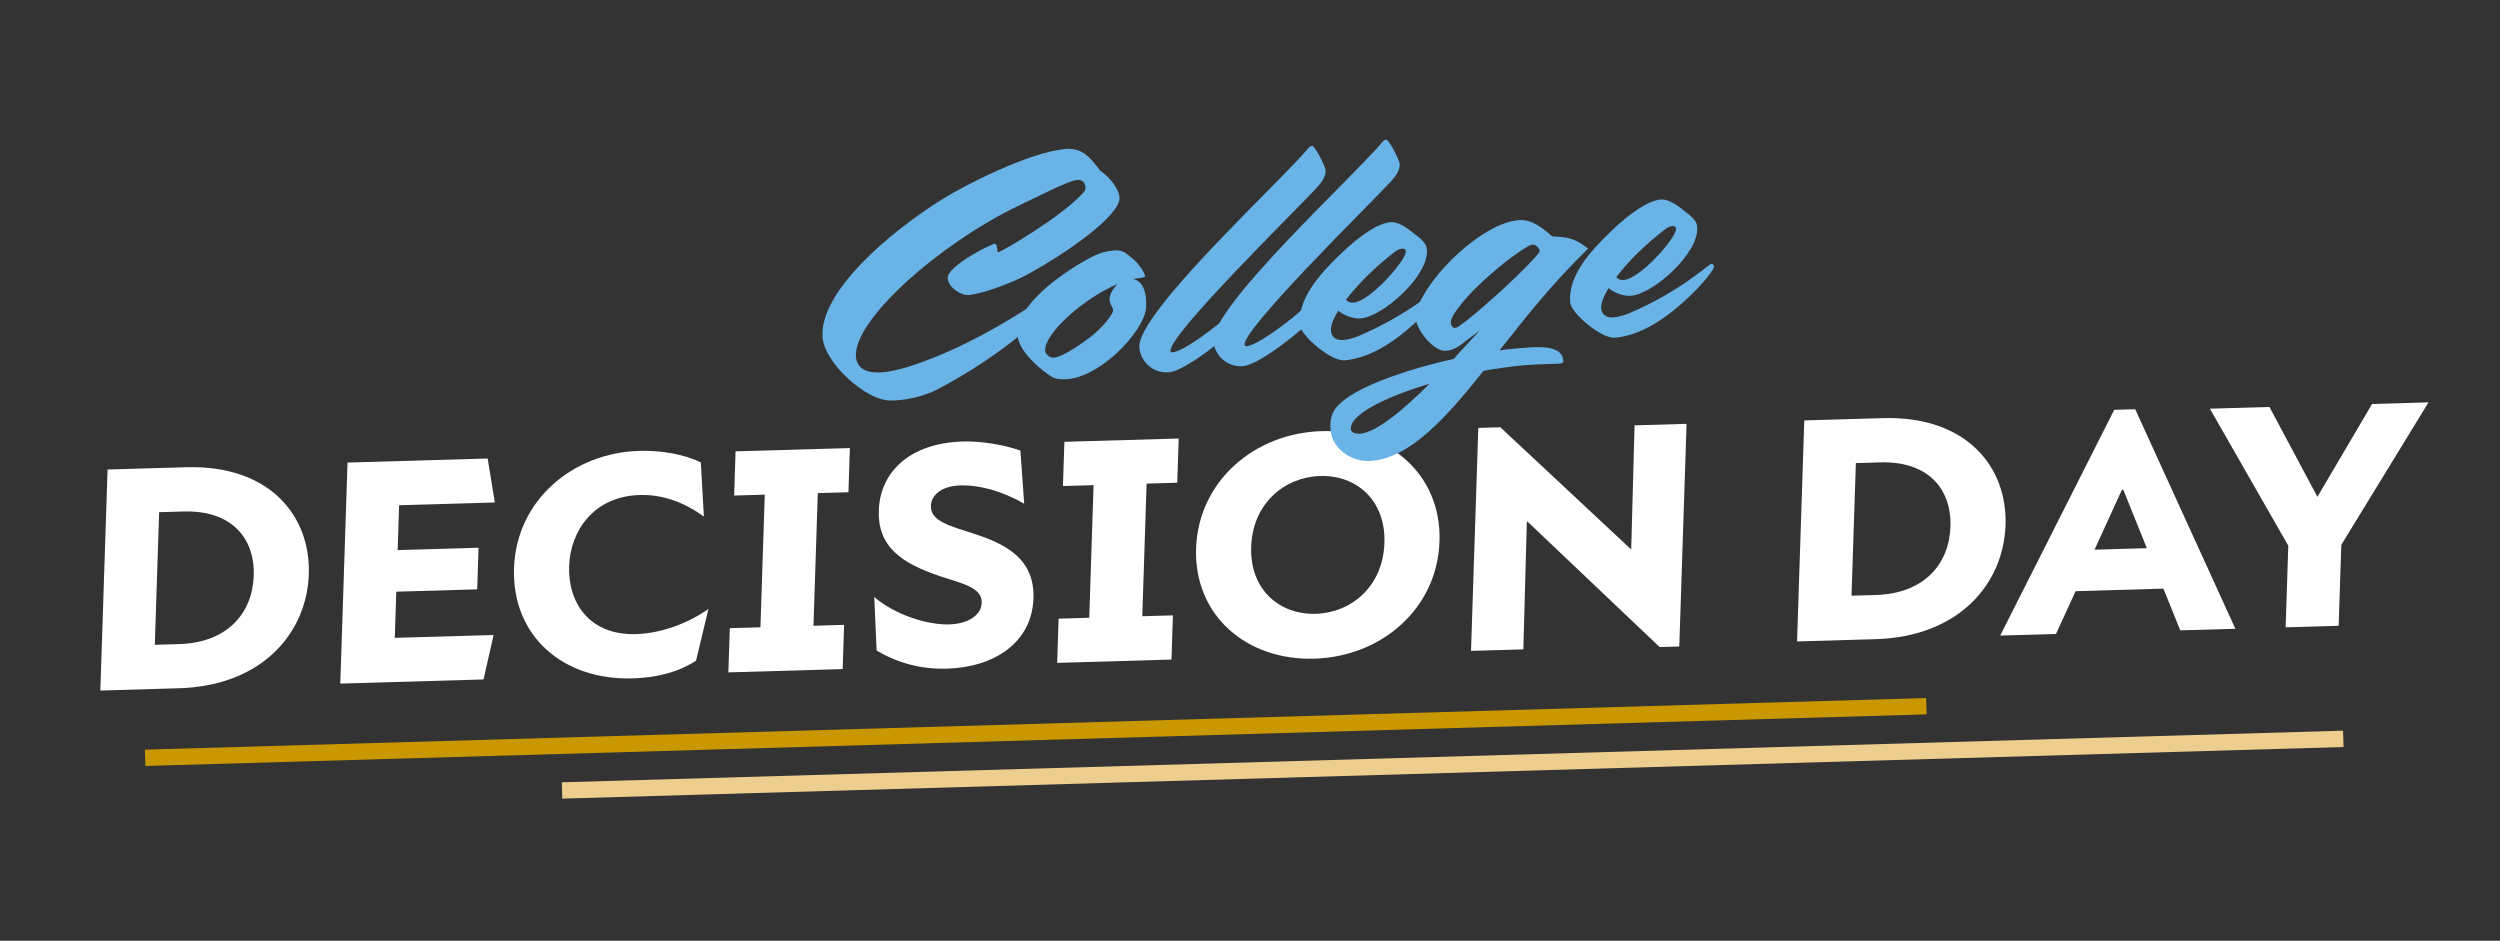 <?xml version="1.0" encoding="UTF-8"?>
<svg xmlns="http://www.w3.org/2000/svg" id="Layer_1" data-name="Layer 1" viewBox="0 0 2133.51 802.8">
  <rect x="0" y="0" width="2133.51" height="802.8" fill="#333333" stroke="none"/>
  <defs>
    <style>
      .cls-1 {
        fill: #eece8f;
      }

      .cls-2 {
        fill: #69b3e7;
      }

      .cls-3 {
        fill: #fff;
      }

      .cls-4 {
        fill: #c99700;
      }
    </style>
  </defs>
  <g>
    <path class="cls-3" d="M91.79,400.68l66.99-1.94c71.4-2.07,106.38,41.54,104.76,91.19-1.63,49.93-39.52,95.37-110.92,97.43l-66.99,1.94,6.17-188.63ZM152.97,549.67c40.26-1.17,62.49-25.64,63.56-58.37,1.07-32.73-19.6-55.97-59.86-54.8l-20.86.6-3.7,113.18,20.86-.6Z"></path>
    <path class="cls-3" d="M296.59,394.75l119.59-3.46,6.11,37.51-81.69,2.36-1.25,38.28,69.05-2-1.16,35.51-69.05,2-1.29,39.39,84.33-2.44-8.58,37.94-122.24,3.54,6.17-188.63Z"></path>
    <path class="cls-3" d="M438.67,484.87c1.89-57.7,49.89-98.44,106.9-100.09,18.22-.53,38.07,2.78,52.52,9.84l2.6,46.21c-16.63-11.99-34.61-18.95-54.88-18.37-38.79,1.12-59.11,30.25-60.11,60.77-1.02,31.35,17.44,59.08,57.11,57.93,22.62-.65,45.83-10.19,61.76-21.46l-10.54,44.09c-15.6,10.15-34.24,14.57-54.22,15.15-59.36,1.72-103.03-36.09-101.14-94.07Z"></path>
    <path class="cls-3" d="M622.81,536.08l26.15-.76,3.7-113.18-26.15.76,1.23-37.73,97.55-2.82-1.23,37.73-26.15.76-3.7,113.18,26.15-.76-1.23,37.73-97.55,2.82,1.23-37.73Z"></path>
    <path class="cls-3" d="M748.12,555.17l-2.03-45.67c17.7,15.28,45.6,23.9,63.82,23.37,17.04-.49,27.57-8.28,27.91-18.54.43-13.04-17.08-16.41-35.37-22.53-34.26-11.48-53.46-25.89-52.47-56.13,1.08-33.01,26.54-57.58,71.79-58.89,14.99-.43,34.55,2.6,49.06,7.73l3.21,45.36c-18.44-10.55-37.64-16.09-54.68-15.6-15.57.45-24.63,8.19-24.93,17.35-.44,13.31,16.46,17.26,36.79,23.88,26.73,8.65,51.85,21.22,50.75,55.07-1.23,37.73-33.33,58.89-73.88,60.06-22.62.65-42.69-5.14-59.97-15.45Z"></path>
    <path class="cls-3" d="M903.42,527.96l26.15-.76,3.7-113.18-26.15.76,1.23-37.73,97.55-2.82-1.23,37.73-26.15.76-3.7,113.18,26.15-.76-1.23,37.73-97.55,2.82,1.23-37.73Z"></path>
    <path class="cls-3" d="M1020.74,468.03c1.87-57.14,49.6-98.43,107.19-100.1,57.3-1.66,102.42,36.94,100.55,94.09-1.88,57.42-49.6,98.43-106.9,100.09-57.59,1.67-102.72-36.66-100.84-94.08ZM1122.84,523.83c30.56-.88,57.43-23.56,58.63-60.45,1.21-36.89-24.23-58.05-54.79-57.17s-57.72,23.56-58.93,60.46c-1.21,36.89,24.52,58.04,55.08,57.16Z"></path>
    <path class="cls-3" d="M1303.6,445.16l-.59.02-2.98,109-44.66,1.29,6.22-190.29,18.81-.54,111.1,103.76.59-.02,2.86-105.39,44.37-1.28-6.21,190.02-16.75.48-112.75-107.04Z"></path>
    <path class="cls-3" d="M1539.79,358.78l67-1.94c71.4-2.07,106.38,41.54,104.75,91.19-1.63,49.93-39.52,95.37-110.92,97.43l-67,1.94,6.17-188.63ZM1600.97,507.77c40.25-1.16,62.48-25.64,63.55-58.37,1.07-32.73-19.6-55.97-59.86-54.8l-20.86.6-3.7,113.18,20.86-.6Z"></path>
    <path class="cls-3" d="M1804.28,349.75l17.92-.52,85.47,187.36-47.01,1.36-14.39-35.61-74.93,2.17-16.75,36.51-47.6,1.38,97.3-192.65ZM1832.13,467.83l-20.09-49.86-1.18.03-23.39,51.12,44.66-1.29Z"></path>
    <path class="cls-3" d="M1952.84,465.72l-66.92-116.95,50.83-1.47,40.94,76.69,46.62-79.22,48.19-1.39-74.43,121.6-2.26,69.07-45.25,1.31,2.28-69.63Z"></path>
  </g>
  <g>
    <path class="cls-2" d="M701.99,288.26c-3.23-38.58,56.18-89.85,104.09-119.45,13.86-8.6,70.92-38.97,103.43-41.69,14.48-1.21,21.39,7.98,29.43,18.48,9.51,6.65,15.95,16.35,16.49,22.82,1.29,15.48-47.56,49.11-79.38,66.2-14.45,7.72-38.04,16.21-49.72,17.19-5.59.47-16.88-6.03-17.55-14.12-.89-10.63,36.93-29.38,39.98-29.63,3.05-.26,1.65,7.54,3.16,7.18,3.52-.76,54.25-30.36,72.49-50.73,1.41-1.51,2.07-2.73,1.9-4.81-.29-3.47-2.08-6.57-7.16-6.15-7.37.62-35.07,15.03-50.08,22.1-67.86,32.66-141.19,97.89-138.6,128.85,1,12.01,12.43,14.08,22.85,13.21,12.45-1.04,28.61-6.58,42.72-12.18,38.13-15.06,75.1-37.92,104.62-58.07.98-.55,1.72-.84,2.23-.88.51-.04.78.17.84.86.17,2.08-2.47,7.19-3.39,8.43-18.82,25.77-61.58,55.87-98.07,75.21-8.56,4.67-20.46,9.16-35.45,10.41-2.03.17-4.32.36-6.62.32-21.73.19-56.43-32.5-58.19-53.53Z"></path>
    <path class="cls-2" d="M931.8,219.24c7.6-3.89,13.9-5.12,18.47-5.5,7.37-.62,10.65,1.9,17.56,8.07,5.82,5.33,9.17,11.8,9.31,13.41.12,1.39-1.9,1.79-4.44,2-1.78.15-3.54.53-5.55.93,7.29,1.48,10.23,9.15,10.87,16.77.37,4.39.26,9.28-1.17,13.59-7.21,20.84-39.32,52.84-65.99,55.07-4.06.34-9.96.14-13.21-1.92-7.56-4.72-28.08-20.68-29.31-35.47-2.05-24.49,36.02-52.57,63.46-66.96ZM953.94,242.29c-29.16,12.21-62.95,42.49-61.99,57.07.27,3.23,4.35,6.15,7.4,5.9,8.64-.72,28.15-15.15,32.94-19.04,10.05-8.29,17.89-18.48,17.62-21.71-.21-2.54-2.67-4.43-3.06-9.05-.25-3,2.57-9.06,7.08-13.16Z"></path>
    <path class="cls-2" d="M1116.4,126.56c1.17-1.26,1.88-2.02,3.15-2.12,2.79-.23,11.47,17.89,11.69,20.43.48,5.78-3.43,10.99-8.12,16.03-24.21,25.52-125.37,124.95-124.23,138.58.06.69.37,1.37,1.64,1.26,5.84-.49,19.49-8.61,38.92-23.96,5.28-4.16,13.53-12.53,16.33-12.77,2.54-.21,5.54,5.12,5.64,6.27.14,1.62-1.25,3.36-3.11,5.61-8.14,9.75-46.73,40.67-60.45,41.82-14.48,1.21-24.59-9.58-25.56-21.13-2.44-29.11,121.13-142.05,144.11-170.03Z"></path>
    <path class="cls-2" d="M1179.65,121.27c1.17-1.26,1.88-2.02,3.15-2.12,2.79-.23,11.47,17.89,11.68,20.43.48,5.78-3.43,10.99-8.12,16.03-24.21,25.52-125.37,124.95-124.23,138.58.06.69.37,1.36,1.64,1.26,5.84-.49,19.49-8.61,38.92-23.96,5.28-4.16,13.53-12.53,16.33-12.77,2.54-.21,5.54,5.12,5.64,6.27.14,1.62-1.25,3.36-3.11,5.61-8.14,9.75-46.73,40.67-60.45,41.82-14.48,1.21-24.59-9.58-25.56-21.13-2.44-29.11,121.13-142.05,144.11-170.03Z"></path>
    <path class="cls-2" d="M1142.06,265.17c-4.27,7.1-6.58,13.11-6.23,17.27.31,3.7,2.75,8.38,10.62,7.72,4.57-.38,10.04-2.24,13.01-3.42,45.19-19.37,67.85-41.97,70.14-42.16,2.03-.17,2.4,1.19,2.48,2.12.21,2.54-9.06,14.02-18.76,23.44-17.25,17.03-41.04,35.31-65.93,37.39-11.18.94-37.3-20.84-38.07-30.08-1.84-21.95,15.65-42.26,34.11-60.09,18.93-18.33,33.8-27.02,43.46-27.83,5.33-.45,12.85,3.81,19.74,9.75,9.78,6.86,10.87,10.72,11.12,13.73,1.86,22.18-37.43,57.11-56.48,58.7-5.33.45-13.19-1.69-19.22-6.53ZM1148.7,255.77c2.26,2.6,5.08,2.6,6.35,2.49,14.48-1.21,45.28-36.59,44.68-43.75-.15-1.85-1.48-2.44-3.26-2.29-1.78.15-3.99,1.26-5.2,2.06-16.13,12.05-31.97,27.57-42.57,41.48Z"></path>
    <path class="cls-2" d="M1298.71,296.97c15.5-1.3,34.33-2.41,35.43,10.76.13,1.62-.57,2.37-2.85,2.57-3.81.32-19.91.5-28.55,1.22-11.68.98-24.33,2.73-36.68,4.93-31.71,39.88-62.35,74.08-95.63,76.86-17.78,1.49-33.67-11.14-34.93-26.16-1.12-13.4,3.44-20.06,13.82-27.45,17.87-12.66,54.42-25.26,91.33-33.46,7-8.03,14.3-15.62,21.81-23.69-13.33,8.79-17.85,15.92-28.52,16.81-9.91.83-24.94-16.76-25.88-28.08-.17-2.08.36-4.92,1.61-8.28,9.68-28.03,55.07-72.54,86.56-75.18,7.62-.64,15.55,2.42,28.53,13.9,8.5.69,17.37-.29,30.55,10.47-28.86,28.01-49.48,53.69-75.61,86.82,6.57-1.01,12.92-1.54,19.01-2.05ZM1219.93,327.52c-37.93,11.32-68.13,26.41-67.11,38.65.33,3.93,6.23,4.13,7.75,4,13.46-1.13,35.52-18.79,59.36-42.66ZM1242.28,279.82c4.07-.34,41.98-33.29,61.52-53.54,9.66-9.88,10.27-11.79,10.25-12.02-.15-1.85-2.79-5.82-6.34-5.52-4.06.34-26.8,15.97-48.31,37.08-4.97,4.84-21.86,23-21.32,29.47.15,1.85,1.17,4.79,4.22,4.53Z"></path>
    <path class="cls-2" d="M1372.71,245.88c-4.27,7.1-6.58,13.11-6.23,17.27.31,3.7,2.75,8.38,10.62,7.72,4.57-.38,10.04-2.24,13.02-3.42,45.19-19.37,67.85-41.97,70.14-42.16,2.03-.17,2.4,1.19,2.48,2.12.21,2.54-9.06,14.02-18.76,23.44-17.25,17.03-41.04,35.31-65.93,37.39-11.18.93-37.3-20.84-38.07-30.08-1.84-21.95,15.65-42.26,34.11-60.09,18.93-18.33,33.8-27.02,43.46-27.83,5.33-.45,12.85,3.81,19.74,9.75,9.78,6.86,10.87,10.72,11.12,13.73,1.86,22.18-37.43,57.11-56.48,58.7-5.33.45-13.19-1.69-19.22-6.53ZM1379.34,236.48c2.26,2.6,5.08,2.6,6.35,2.49,14.48-1.21,45.28-36.59,44.68-43.75-.15-1.85-1.48-2.44-3.26-2.29-1.78.15-3.99,1.26-5.2,2.06-16.13,12.05-31.97,27.57-42.57,41.48Z"></path>
  </g>
  <rect class="cls-4" x="123.5" y="617.77" width="1520.76" height="13.94" transform="translate(-17.69 25.82) rotate(-1.66)"></rect>
  <rect class="cls-1" x="479.3" y="645.65" width="1520.76" height="13.94" transform="translate(-18.35 36.12) rotate(-1.66)"></rect>
</svg>
